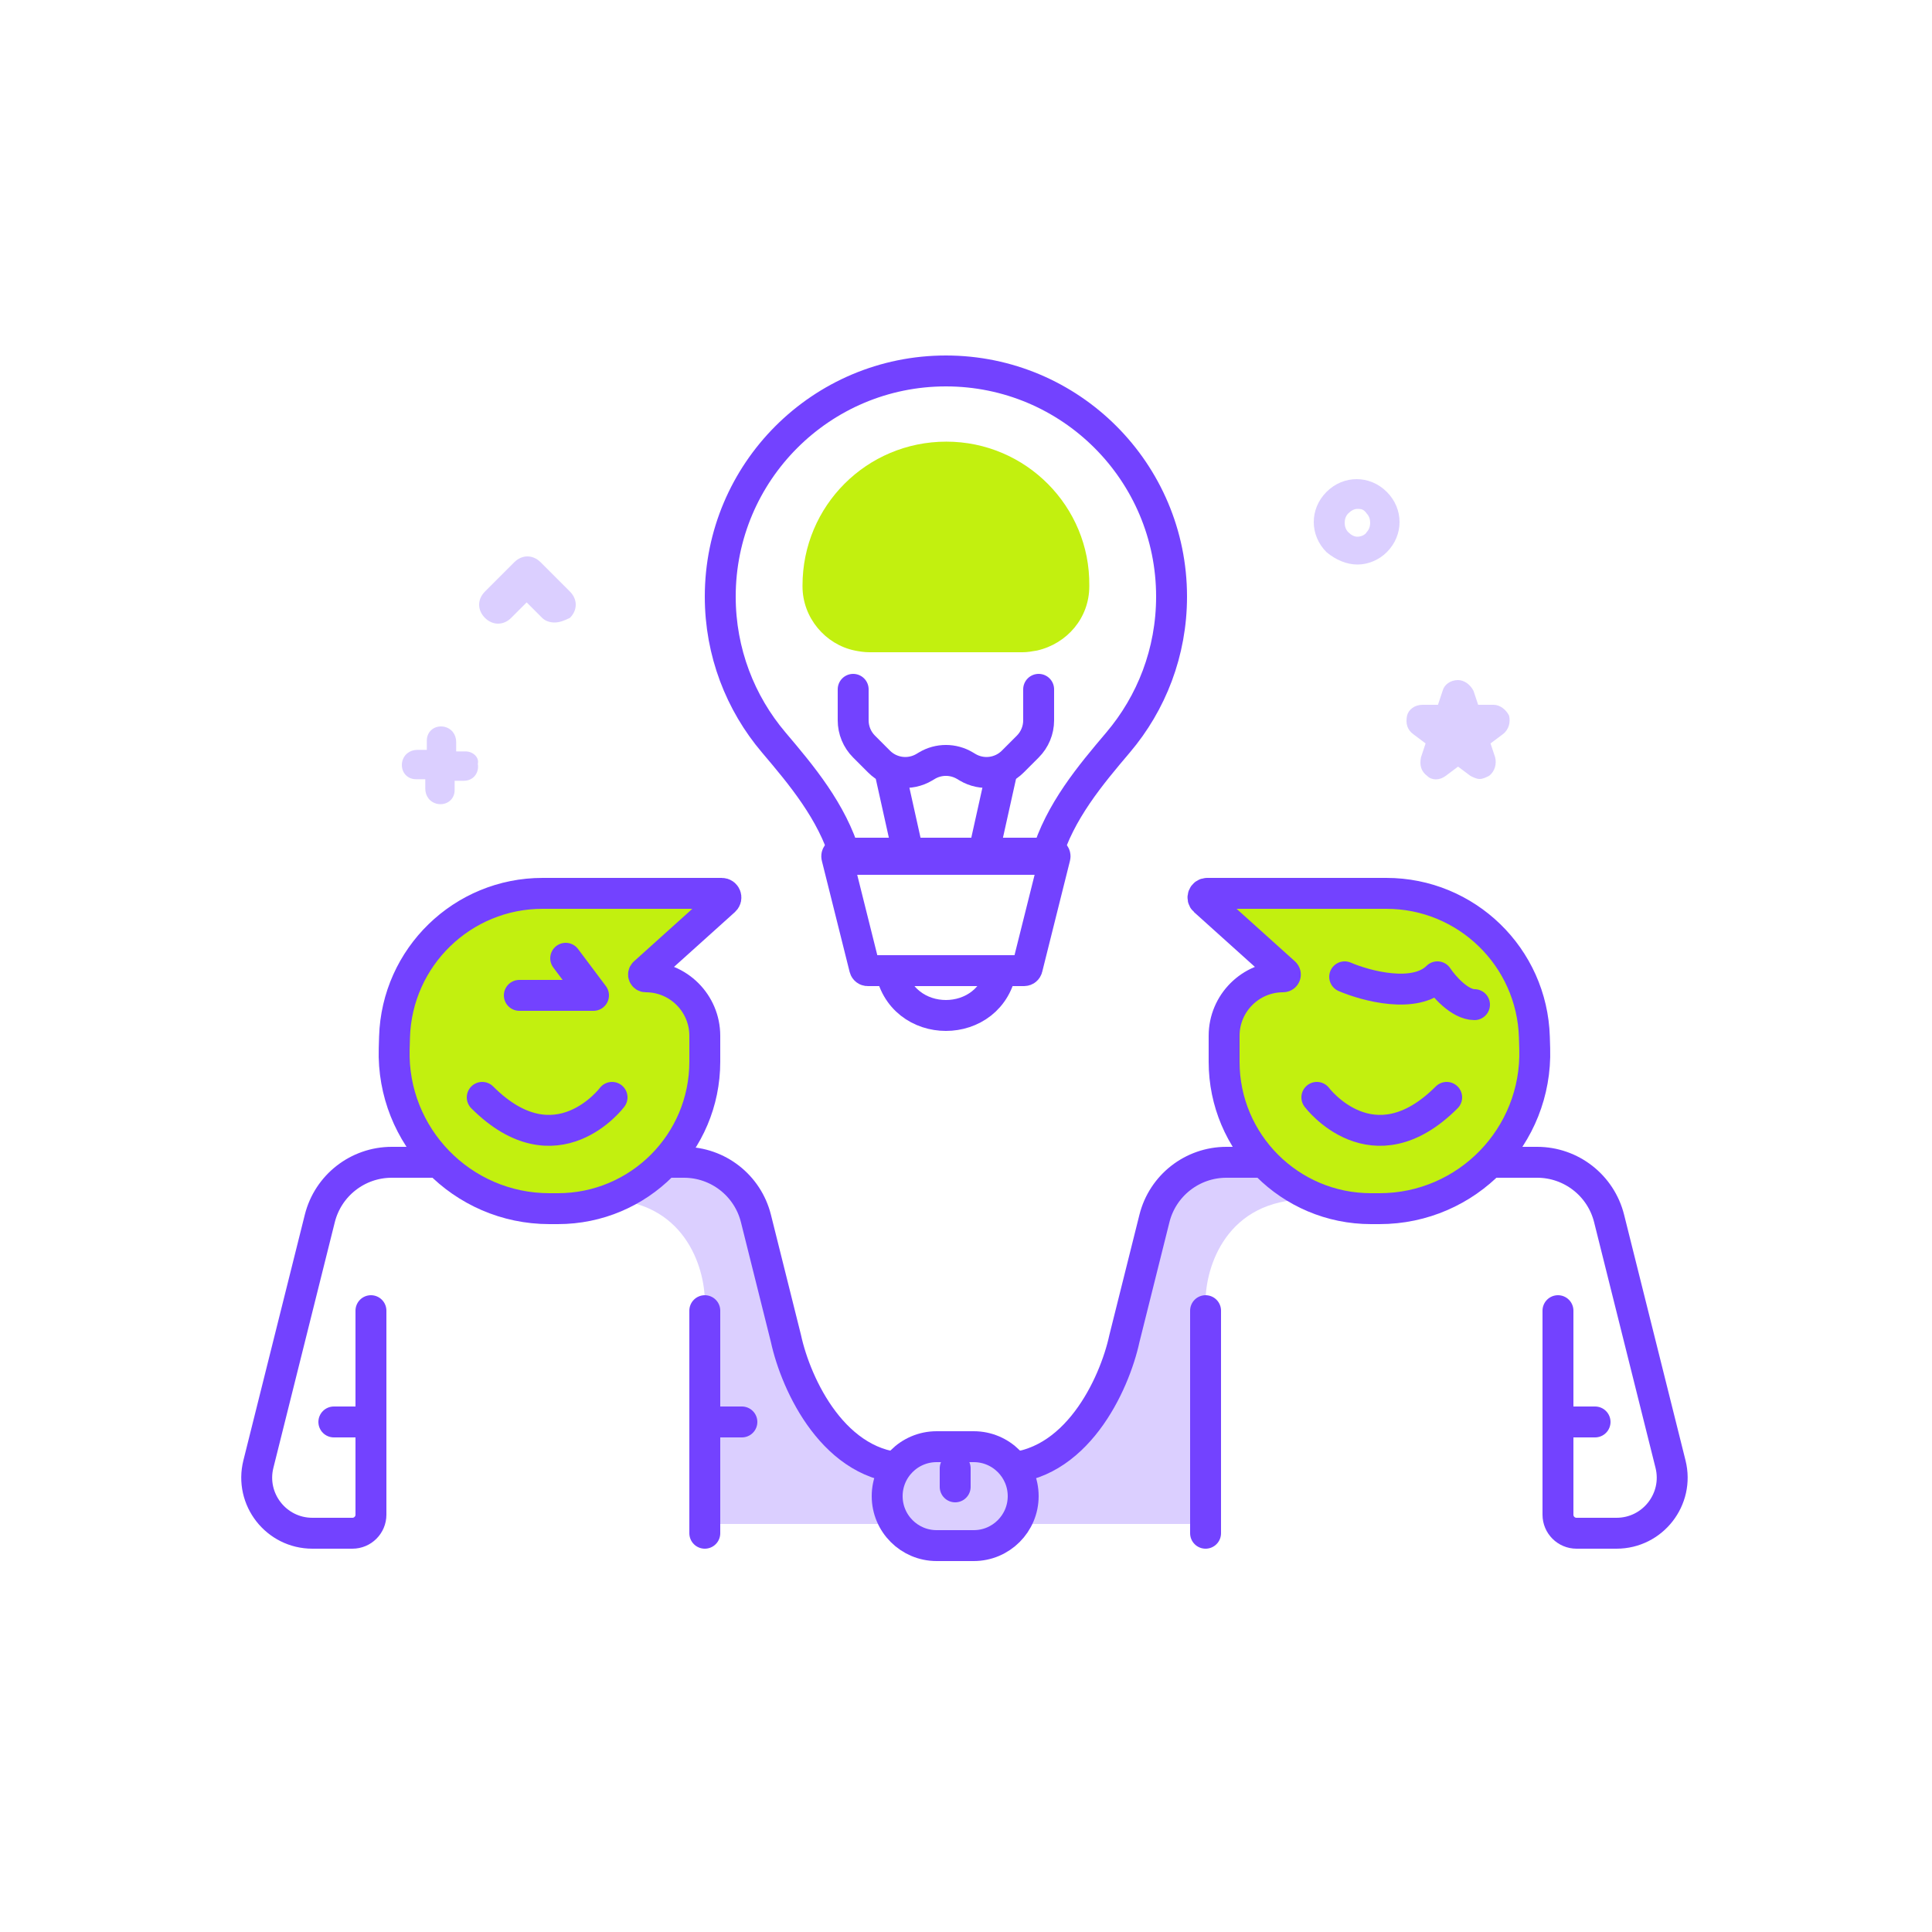 <svg width="125" height="125" viewBox="0 0 125 125" fill="none" xmlns="http://www.w3.org/2000/svg">
<path d="M78 98.6H66V95.6L69.6 92.6L72 88.4L74.4 78.2L76.8 75.2H82.2L84.6 77.6C79.32 77.6 78 82 78 84.2V98.6Z" fill="#DBCFFF"/>
<path d="M45.6 98.6H57.6V95.6L54 92.6L51.6 88.4L49.2 78.2L46.8 75.2H41.4L39 77.6C44.28 77.6 45.6 82 45.6 84.2V98.6Z" fill="#DBCFFF"/>
<path d="M24 92H21.6" stroke="#7342FF" stroke-width="2" stroke-linecap="round" stroke-linejoin="round"/>
<path d="M48 92H45.6" stroke="#7342FF" stroke-width="2" stroke-linecap="round" stroke-linejoin="round"/>
<path d="M24 84.8V98C24 98.663 23.463 99.2 22.8 99.2H20.211C17.869 99.2 16.15 96.999 16.718 94.727L20.691 78.836C21.225 76.699 23.145 75.2 25.348 75.2H35.4H39.6" stroke="#7342FF" stroke-width="2" stroke-linecap="round" stroke-linejoin="round"/>
<path d="M45.6 84.8V99.2M39.6 75.2H44.252C46.455 75.2 48.375 76.699 48.909 78.836L50.85 86.6C51.5 89.6 54 95 58.8 95" stroke="#7342FF" stroke-width="2" stroke-linecap="round" stroke-linejoin="round"/>
<path d="M78 84.8V99.2M84 75.2H79.348C77.145 75.2 75.225 76.699 74.691 78.836L72.75 86.6C72.1 89.6 69.6 95 64.8 95" stroke="#7342FF" stroke-width="2" stroke-linecap="round" stroke-linejoin="round"/>
<path d="M100.8 92H103.2" stroke="#7342FF" stroke-width="2" stroke-linecap="round" stroke-linejoin="round"/>
<path d="M100.8 84.8V98C100.8 98.663 101.337 99.2 102 99.2H104.589C106.931 99.2 108.65 96.999 108.082 94.727L104.109 78.836C103.575 76.699 101.655 75.2 99.452 75.2H89.4H85.2" stroke="#7342FF" stroke-width="2" stroke-linecap="round" stroke-linejoin="round"/>
<path d="M35.106 57.8H46.699C46.945 57.8 47.062 58.104 46.879 58.269L41.684 62.944C41.584 63.034 41.648 63.2 41.783 63.2C43.891 63.2 45.6 64.909 45.6 67.017V68.693C45.6 73.944 41.343 78.2 36.093 78.2H35.55C29.884 78.2 25.338 73.518 25.504 67.855L25.526 67.102C25.679 61.921 29.923 57.8 35.106 57.8Z" fill="#C2F00F" stroke="#7342FF" stroke-width="2" stroke-linejoin="round"/>
<path d="M89.694 57.8H78.101C77.855 57.8 77.738 58.104 77.921 58.269L83.116 62.944C83.216 63.034 83.152 63.2 83.017 63.2C80.909 63.2 79.2 64.909 79.2 67.017V68.693C79.2 73.944 83.457 78.2 88.707 78.2H89.25C94.916 78.2 99.462 73.518 99.296 67.855L99.274 67.102C99.121 61.921 94.877 57.8 89.694 57.8Z" fill="#C2F00F" stroke="#7342FF" stroke-width="2" stroke-linejoin="round"/>
<path d="M31.2 71C36 75.8 39.6 71 39.6 71" stroke="#7342FF" stroke-width="2" stroke-linecap="round" stroke-linejoin="round"/>
<path d="M93.6 71C88.8 75.8 85.2 71 85.2 71" stroke="#7342FF" stroke-width="2" stroke-linecap="round" stroke-linejoin="round"/>
<path d="M33.6 64.4H38.4L36.6 62" stroke="#7342FF" stroke-width="2" stroke-linecap="round" stroke-linejoin="round"/>
<path d="M87 63.2C88.4 63.8 91.56 64.64 93 63.2C93.4 63.8 94.44 65 95.4 65" stroke="#7342FF" stroke-width="2" stroke-linecap="round" stroke-linejoin="round"/>
<path d="M60.6 93.6H63C64.767 93.6 66.2 95.033 66.2 96.8C66.2 98.567 64.767 100 63 100H60.6C58.833 100 57.4 98.567 57.4 96.8C57.4 95.033 58.833 93.6 60.6 93.6Z" fill="#DBCFFF" stroke="#7342FF" stroke-width="2"/>
<path d="M61.8 95V96.2" stroke="#7342FF" stroke-width="2" stroke-linecap="round" stroke-linejoin="round"/>
<path d="M75.8 38.6C75.8 42.199 74.499 45.491 72.341 48.036C70.554 50.144 68.565 52.509 67.704 55.426L67.653 55.6H54.747L54.696 55.426C53.835 52.509 51.846 50.144 50.059 48.036C47.901 45.491 46.6 42.199 46.6 38.6C46.6 30.537 53.137 24 61.2 24C69.263 24 75.8 30.537 75.8 38.6Z" stroke="#7342FF" stroke-width="2"/>
<path d="M54.337 55.2H68.063C68.193 55.2 68.289 55.322 68.257 55.449L66.457 62.648C66.435 62.737 66.355 62.8 66.263 62.8H56.137C56.045 62.8 55.965 62.737 55.943 62.648L54.143 55.449C54.111 55.322 54.207 55.2 54.337 55.2Z" stroke="#7342FF" stroke-width="2"/>
<path d="M57.6 62.6V62.6C58.22 66.734 64.18 66.734 64.8 62.6V62.6" stroke="#7342FF" stroke-width="2"/>
<path d="M55.2 44.6V46.606C55.2 47.242 55.453 47.853 55.903 48.303L56.875 49.275C57.654 50.054 58.862 50.203 59.807 49.636L59.965 49.541C60.725 49.085 61.675 49.085 62.435 49.541L62.593 49.636C63.538 50.203 64.746 50.054 65.525 49.275L66.497 48.303C66.947 47.853 67.2 47.242 67.2 46.606V44.6" stroke="#7342FF" stroke-width="2" stroke-linecap="round"/>
<path d="M57.6 50L58.8 55.4" stroke="#7342FF" stroke-width="2" stroke-linecap="round"/>
<path d="M64.8 50L63.6 55.4" stroke="#7342FF" stroke-width="2" stroke-linecap="round"/>
<path d="M61.227 28.574C56.076 28.574 51.922 32.728 51.922 37.88V37.935C51.922 39.984 53.417 41.702 55.301 42.089C55.578 42.145 55.91 42.2 56.242 42.2H66.157C66.489 42.2 66.766 42.145 67.099 42.089C69.037 41.646 70.477 39.984 70.477 37.935V37.88C70.533 32.784 66.379 28.574 61.227 28.574Z" fill="#C2F00F"/>
<path d="M35.875 40.275C35.575 40.275 35.275 40.175 35.075 39.975L34.075 38.975L33.075 39.975C32.575 40.475 31.875 40.475 31.375 39.975C30.875 39.475 30.875 38.775 31.375 38.275L33.275 36.375C33.775 35.875 34.475 35.875 34.975 36.375L36.875 38.275C37.375 38.775 37.375 39.475 36.875 39.975C36.475 40.175 36.175 40.275 35.875 40.275Z" fill="#DBCFFF"/>
<path d="M30.115 48.615H29.515V48.015C29.515 47.515 29.215 47.115 28.715 47.015C28.115 46.915 27.615 47.315 27.615 47.915V48.515H27.015C26.515 48.515 26.115 48.815 26.015 49.315C25.915 49.915 26.315 50.415 26.915 50.415H27.515V51.015C27.515 51.515 27.815 51.915 28.315 52.015C28.915 52.115 29.415 51.715 29.415 51.115V50.515H30.015C30.615 50.515 31.015 50.015 30.915 49.415C31.015 49.015 30.615 48.615 30.115 48.615Z" fill="#DBCFFF"/>
<path d="M95.736 50.4C95.536 50.4 95.336 50.3 95.136 50.2L94.336 49.6L93.536 50.2C93.136 50.5 92.636 50.5 92.336 50.2C91.936 49.9 91.836 49.5 91.936 49L92.236 48.1L91.436 47.5C91.036 47.2 90.936 46.8 91.036 46.3C91.136 45.9 91.536 45.6 92.036 45.6H93.036L93.336 44.7C93.436 44.3 93.836 44 94.336 44C94.736 44 95.136 44.3 95.336 44.7L95.636 45.6H96.636C97.036 45.6 97.436 45.9 97.636 46.3C97.736 46.7 97.636 47.2 97.236 47.5L96.436 48.1L96.736 49C96.836 49.4 96.736 49.9 96.336 50.2C96.136 50.3 95.936 50.4 95.736 50.4Z" fill="#DBCFFF"/>
<path d="M87.825 32.925C87.625 32.925 87.425 33.025 87.225 33.225C86.925 33.525 86.925 34.125 87.225 34.425C87.425 34.625 87.625 34.725 87.825 34.725C88.025 34.725 88.325 34.625 88.425 34.425C88.725 34.125 88.725 33.525 88.425 33.225C88.225 32.925 88.025 32.925 87.825 32.925ZM87.825 36.525C87.125 36.525 86.425 36.225 85.825 35.725C84.725 34.625 84.725 32.925 85.825 31.825C86.925 30.725 88.625 30.725 89.725 31.825C90.825 32.925 90.825 34.625 89.725 35.725C89.225 36.225 88.525 36.525 87.825 36.525Z" fill="#DBCFFF"/>
</svg>
